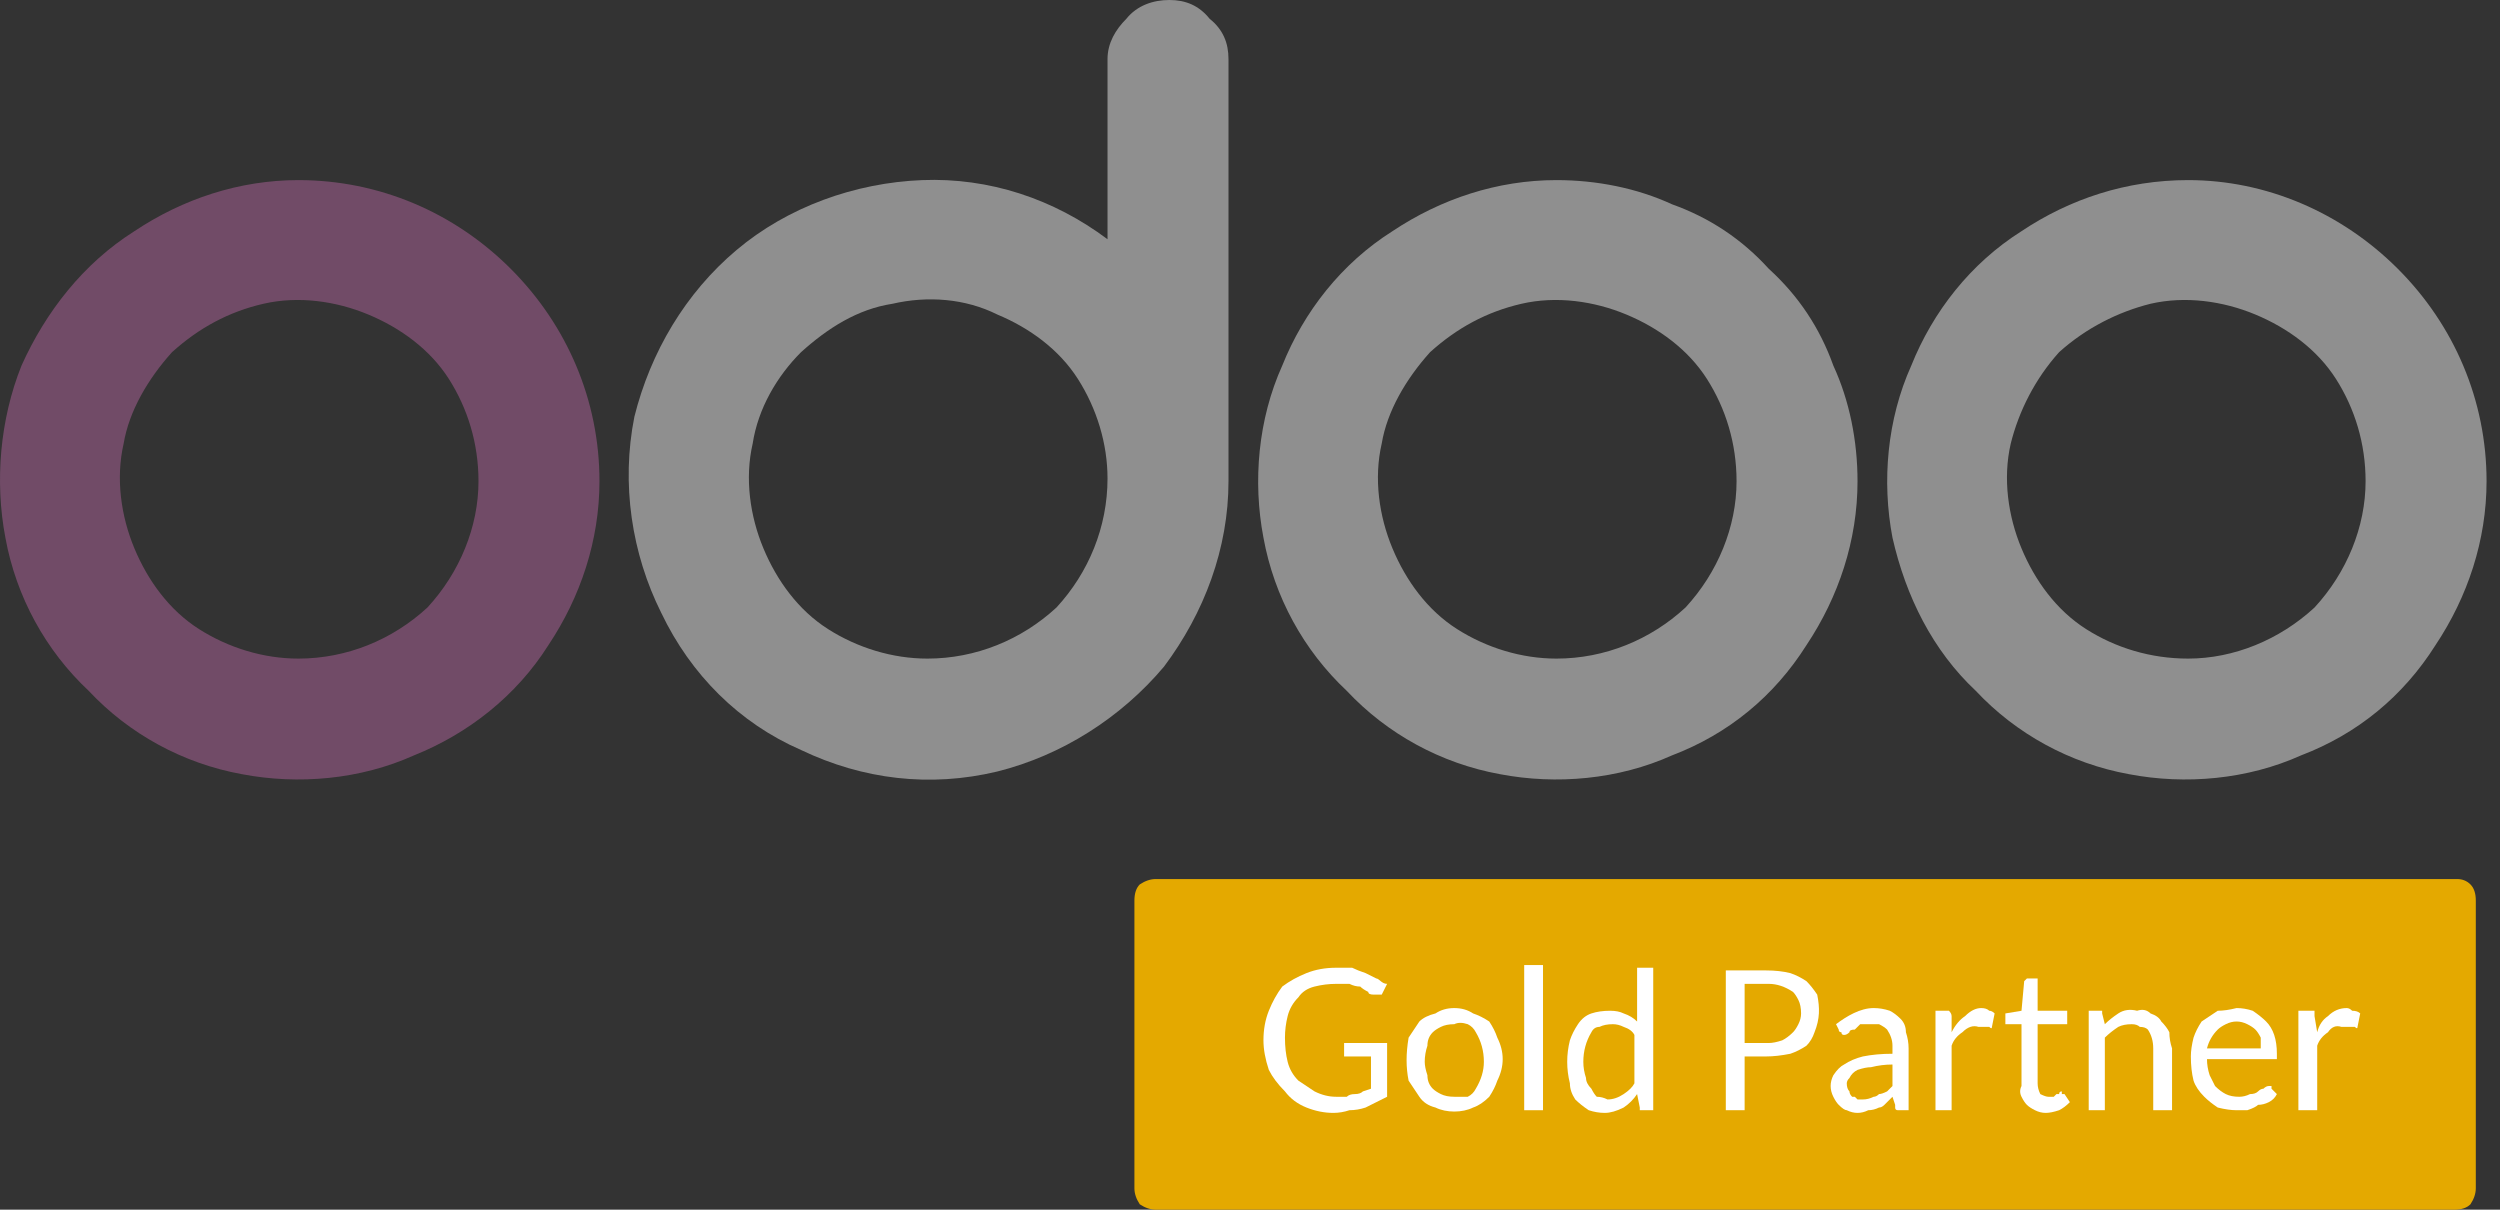 <svg version="1.2" xmlns="http://www.w3.org/2000/svg" viewBox="0 0 93 45" width="93" height="45">
	<rect x="0" y="0" width="93" height="45" fill="#333333" stroke="none"/>
	<title>odoo-gold-svg</title>
	<style>
		.s0 { fill: #e4a900 } 
		.s1 { fill: #ffffff } 
		.s2 { fill: #8f8f8f } 
		.s3 { fill: #714b67 } 
	</style>
	<path id="Layer" class="s0" d="m92.1 44.2q0 0.3-0.2 0.6-0.2 0.2-0.6 0.2h-48.3q-0.3 0-0.6-0.2-0.2-0.3-0.2-0.6v-10.7q0-0.4 0.2-0.6 0.3-0.2 0.6-0.2h48.4q0.3 0 0.5 0.2 0.2 0.2 0.2 0.6z"/>
	<path id="Layer" class="s1" d="m49.7 40.8q0.2 0 0.4 0 0.1-0.1 0.3-0.1 0.2 0 0.3-0.1l0.3-0.1v-1.2h-0.9q0 0-0.1 0 0-0.1 0-0.1v-0.4h1.6v2q-0.2 0.1-0.4 0.2-0.2 0.1-0.4 0.2-0.3 0.1-0.6 0.1-0.3 0.1-0.6 0.1-0.5 0-1-0.2-0.5-0.2-0.8-0.6-0.4-0.4-0.6-0.8-0.2-0.6-0.2-1.1 0-0.6 0.2-1.1 0.2-0.5 0.5-0.9 0.4-0.3 0.9-0.5 0.5-0.2 1.1-0.2 0.3 0 0.6 0 0.2 0.1 0.5 0.2 0.2 0.1 0.4 0.2c0.1 0 0.2 0.2 0.4 0.2l-0.2 0.4q-0.1 0-0.1 0-0.1 0-0.1 0-0.1 0-0.1 0-0.2 0-0.2-0.1-0.2-0.1-0.3-0.2-0.2 0-0.4-0.1-0.3 0-0.5 0-0.4 0-0.8 0.1-0.4 0.1-0.6 0.4-0.3 0.3-0.4 0.7-0.1 0.4-0.1 0.8 0 0.5 0.1 0.9 0.1 0.4 0.4 0.7 0.3 0.2 0.6 0.4 0.4 0.2 0.8 0.2z"/>
	<path id="Layer" fill-rule="evenodd" class="s1" d="m54.1 37.5q0.4 0 0.7 0.2 0.3 0.1 0.6 0.3 0.2 0.3 0.3 0.6 0.2 0.4 0.2 0.8 0 0.4-0.2 0.8-0.1 0.3-0.3 0.6-0.3 0.3-0.6 0.4c-0.4 0.2-1 0.2-1.4 0q-0.4-0.1-0.6-0.4-0.2-0.3-0.4-0.6c-0.1-0.5-0.1-1 0-1.6q0.2-0.3 0.4-0.6 0.2-0.2 0.6-0.3 0.3-0.2 0.7-0.2zm0 3.3q0.2 0 0.5 0 0.2-0.1 0.3-0.3 0.3-0.5 0.3-1 0-0.6-0.3-1.1-0.1-0.2-0.3-0.3-0.3-0.1-0.5 0-0.3 0-0.5 0.1-0.2 0.1-0.3 0.2-0.2 0.2-0.2 0.5-0.1 0.3-0.1 0.6 0 0.2 0.1 0.5 0 0.3 0.2 0.5 0.1 0.1 0.3 0.2 0.2 0.1 0.5 0.1z"/>
	<path id="Layer" class="s1" d="m57.4 35.9v5.4h-0.7v-5.4z"/>
	<path id="Layer" fill-rule="evenodd" class="s1" d="m61.1 41.3q0 0-0.1 0 0-0.1 0-0.1l-0.1-0.5q-0.2 0.3-0.5 0.5-0.4 0.2-0.7 0.2-0.3 0-0.6-0.1-0.3-0.2-0.5-0.4-0.2-0.3-0.2-0.6-0.1-0.4-0.1-0.8 0-0.4 0.1-0.8 0.1-0.3 0.3-0.6 0.2-0.3 0.5-0.4 0.3-0.1 0.7-0.1 0.3 0 0.5 0.1 0.3 0.1 0.5 0.3v-2h0.6v5.3zm-1.3-0.4q0.3 0 0.6-0.2 0.3-0.2 0.4-0.4v-1.8q-0.1-0.2-0.4-0.3-0.2-0.1-0.4-0.1-0.3 0-0.5 0.1-0.2 0-0.3 0.2-0.3 0.5-0.3 1.1 0 0.3 0.1 0.6 0 0.2 0.2 0.4 0.1 0.2 0.2 0.3 0.2 0 0.4 0.1z"/>
	<path id="Layer" fill-rule="evenodd" class="s1" d="m64.9 39.3v2h-0.7v-5.2h1.5q0.5 0 0.9 0.1 0.3 0.1 0.6 0.3 0.2 0.2 0.4 0.5c0.1 0.5 0.1 0.9-0.1 1.4q-0.1 0.3-0.3 0.5-0.3 0.2-0.6 0.3-0.5 0.1-0.9 0.1zm0-0.5h0.9q0.2 0 0.5-0.1 0.2-0.1 0.4-0.3 0.1-0.1 0.2-0.3 0.1-0.2 0.1-0.4 0-0.3-0.1-0.5-0.1-0.2-0.2-0.3c-0.3-0.2-0.6-0.3-0.9-0.3h-0.9z"/>
	<path id="Layer" fill-rule="evenodd" class="s1" d="m71 41.3h-0.3q-0.1 0-0.1 0-0.1 0-0.1-0.1 0 0 0-0.1l-0.1-0.3c-0.1 0.1-0.2 0.2-0.3 0.3q-0.1 0.1-0.2 0.1-0.2 0.1-0.4 0.1-0.2 0.1-0.4 0.1-0.2 0-0.4-0.1-0.1 0-0.3-0.2-0.1-0.1-0.2-0.3-0.1-0.2-0.1-0.4 0-0.2 0.1-0.4 0.2-0.3 0.4-0.4 0.3-0.2 0.7-0.3 0.5-0.1 1.1-0.1v-0.3q0-0.3-0.2-0.6-0.1-0.1-0.3-0.2-0.1 0-0.2 0-0.3 0-0.5 0-0.1 0.1-0.2 0.2-0.2 0-0.2 0.1-0.1 0.1-0.2 0.1-0.1 0-0.1-0.1-0.1 0-0.1-0.1l-0.1-0.2c0.4-0.3 0.9-0.6 1.4-0.6q0.3 0 0.6 0.1 0.2 0.1 0.4 0.3 0.2 0.2 0.2 0.5 0.1 0.3 0.1 0.6zm-1.7-0.4q0.2 0 0.4-0.1 0.1 0 0.2-0.1 0.1 0 0.3-0.1 0.1-0.1 0.2-0.2v-0.8q-0.4 0-0.8 0.1-0.2 0-0.5 0.1-0.2 0.1-0.3 0.3-0.1 0.1-0.1 0.2 0 0.2 0.1 0.3 0 0.1 0.1 0.2 0.1 0 0.1 0 0.1 0.1 0.1 0.1z"/>
	<path id="Layer" class="s1" d="m72 41.3v-3.7h0.4q0.1 0 0.1 0 0.1 0.1 0.1 0.2v0.6q0.2-0.4 0.5-0.6 0.3-0.3 0.6-0.3 0.2 0 0.3 0.1 0.1 0 0.2 0.1l-0.1 0.5q0 0.1-0.1 0-0.1 0-0.1 0-0.2 0-0.3 0-0.3-0.1-0.6 0.2-0.3 0.2-0.4 0.5v2.4z"/>
	<path id="Layer" class="s1" d="m76.1 41.4q-0.2 0-0.4-0.1-0.2-0.1-0.3-0.2-0.1-0.1-0.2-0.3-0.1-0.2 0-0.4v-2.3h-0.5q0 0 0 0-0.1 0-0.1 0 0-0.1 0-0.1v-0.3l0.6-0.1 0.1-1.1q0 0 0 0 0.1-0.1 0.1-0.1 0 0 0.1 0h0.3v1.2h1.1v0.5h-1.1v2.2q0 0.2 0.1 0.4 0.2 0.1 0.3 0.1 0.1 0 0.2 0l0.1-0.1q0.1 0 0.1 0 0-0.1 0.1-0.1 0 0 0 0 0 0 0 0.1 0.1 0 0.1 0l0.2 0.3q-0.2 0.2-0.4 0.3-0.3 0.1-0.5 0.1z"/>
	<path id="Layer" class="s1" d="m77.7 41.3v-3.7h0.4q0 0 0.1 0 0 0.1 0 0.1l0.1 0.4q0.2-0.2 0.5-0.4 0.3-0.2 0.7-0.1 0.3-0.1 0.5 0.1 0.3 0.1 0.4 0.3 0.2 0.2 0.3 0.4 0 0.3 0.1 0.6v2.3h-0.7v-2.3q0-0.4-0.2-0.7-0.1-0.1-0.3-0.1-0.1-0.1-0.3-0.1-0.3 0-0.5 0.1-0.3 0.2-0.5 0.4v2.7z"/>
	<path id="Layer" fill-rule="evenodd" class="s1" d="m83.2 37.5q0.3 0 0.6 0.1 0.3 0.2 0.5 0.4 0.2 0.2 0.3 0.5 0.1 0.3 0.1 0.7 0 0.1 0 0.2 0 0-0.1 0h-2.5q0 0.3 0.1 0.6 0.1 0.2 0.2 0.4 0.2 0.2 0.4 0.3 0.2 0.1 0.5 0.1 0.2 0 0.4-0.1 0.2 0 0.3-0.1 0.1-0.1 0.2-0.1 0.1-0.1 0.2-0.1 0 0 0.1 0 0 0 0 0.1l0.2 0.2q-0.1 0.2-0.3 0.3-0.2 0.1-0.4 0.1-0.1 0.1-0.4 0.2-0.2 0-0.4 0-0.3 0-0.7-0.1-0.3-0.2-0.5-0.4-0.3-0.3-0.4-0.6-0.1-0.4-0.1-0.9 0-0.3 0.1-0.7 0.1-0.3 0.3-0.6 0.3-0.2 0.6-0.4 0.3 0 0.7-0.1zm0 0.5q-0.2 0-0.4 0.1-0.2 0.1-0.3 0.2-0.3 0.3-0.4 0.7h2q0-0.2 0-0.4-0.1-0.2-0.2-0.3-0.1-0.1-0.3-0.2-0.2-0.1-0.4-0.1z"/>
	<path id="Layer" class="s1" d="m85.5 41.3v-3.7h0.4q0.1 0 0.2 0 0 0.1 0 0.2l0.1 0.6q0.1-0.4 0.4-0.6 0.3-0.3 0.7-0.3 0.1 0 0.2 0.1 0.2 0 0.3 0.1l-0.1 0.5q0 0.1-0.1 0-0.1 0-0.2 0-0.1 0-0.3 0-0.3-0.1-0.5 0.2-0.3 0.2-0.4 0.5v2.4z"/>
	<path id="Layer" fill-rule="evenodd" class="s2" d="m89.2 10c2.1 2.1 3.3 4.9 3.3 7.9 0 2.2-0.7 4.3-1.9 6.1-1.2 1.9-2.9 3.3-5 4.1-2 0.9-4.3 1.1-6.4 0.7-2.2-0.4-4.2-1.5-5.7-3.1-1.6-1.5-2.6-3.5-3.1-5.7-0.4-2.1-0.2-4.4 0.7-6.4 0.8-2 2.2-3.8 4.1-5 1.8-1.2 3.9-1.9 6.2-1.9 2.9 0 5.7 1.2 7.8 3.3zm-3.1 12.6c1.2-1.3 1.9-3 1.9-4.7 0-1.4-0.4-2.7-1.1-3.8-0.7-1.1-1.8-1.9-3-2.4-1.2-0.5-2.6-0.7-3.9-0.4-1.2 0.3-2.4 0.9-3.4 1.8-0.9 1-1.5 2.2-1.8 3.4-0.3 1.3-0.1 2.7 0.4 3.9 0.5 1.2 1.3 2.3 2.4 3 1.1 0.7 2.4 1.1 3.8 1.1 1.7 0 3.4-0.7 4.7-1.9z"/>
	<path id="Layer" fill-rule="evenodd" class="s2" d="m62.2 7.6c1.4 0.5 2.6 1.3 3.6 2.4 1.1 1 1.9 2.2 2.4 3.6 0.6 1.3 0.9 2.8 0.9 4.3 0 2.2-0.7 4.3-1.9 6.1-1.2 1.9-2.9 3.3-5 4.1-2 0.9-4.3 1.1-6.4 0.7-2.2-0.4-4.2-1.5-5.7-3.1-1.6-1.5-2.7-3.5-3.1-5.7-0.4-2.1-0.2-4.4 0.7-6.4 0.8-2 2.2-3.8 4.1-5 1.8-1.2 3.9-1.9 6.1-1.9 1.5 0 3 0.3 4.3 0.9zm0.5 15c1.2-1.3 1.9-3 1.9-4.7 0-1.4-0.4-2.7-1.1-3.8-0.7-1.1-1.8-1.9-3-2.4-1.2-0.5-2.6-0.7-3.9-0.4-1.3 0.3-2.4 0.9-3.4 1.8-0.9 1-1.6 2.2-1.8 3.4-0.3 1.3-0.1 2.7 0.4 3.9 0.5 1.2 1.3 2.3 2.4 3 1.1 0.7 2.4 1.1 3.7 1.1 1.8 0 3.5-0.7 4.8-1.9z"/>
	<path id="Layer" fill-rule="evenodd" class="s3" d="m19 10c2.1 2.1 3.3 4.9 3.3 7.9 0 2.2-0.7 4.3-1.9 6.1-1.2 1.9-3 3.3-5 4.1-2 0.9-4.3 1.1-6.4 0.7-2.2-0.4-4.2-1.5-5.7-3.1-1.6-1.5-2.7-3.5-3.1-5.7-0.4-2.1-0.2-4.4 0.6-6.4 0.9-2 2.3-3.8 4.2-5 1.8-1.2 3.9-1.9 6.1-1.9 3 0 5.8 1.2 7.9 3.3zm-3.1 12.6c1.2-1.3 1.9-3 1.9-4.7 0-1.4-0.4-2.7-1.1-3.8-0.7-1.1-1.8-1.9-3-2.4-1.2-0.5-2.6-0.7-3.9-0.4-1.3 0.3-2.4 0.9-3.4 1.8-0.9 1-1.6 2.2-1.8 3.4-0.3 1.3-0.1 2.7 0.4 3.9 0.5 1.2 1.3 2.3 2.4 3 1.1 0.7 2.4 1.1 3.7 1.1 1.8 0 3.5-0.7 4.8-1.9z"/>
	<path id="Layer" fill-rule="evenodd" class="s2" d="m45 0.7c0.5 0.4 0.7 0.9 0.7 1.5v15.7c0 2.5-0.9 4.9-2.4 6.9-1.6 1.9-3.8 3.3-6.2 3.9-2.5 0.6-5 0.3-7.3-0.8-2.3-1-4.1-2.8-5.2-5.1-1.1-2.2-1.5-4.8-1-7.3 0.6-2.4 1.9-4.6 3.8-6.2 1.9-1.6 4.4-2.5 6.9-2.6 2.5-0.1 4.9 0.7 6.9 2.2v-6.7c0-0.6 0.3-1.1 0.7-1.5 0.4-0.5 1-0.7 1.6-0.7 0.6 0 1.1 0.2 1.5 0.7zm-5.7 21.9c1.2-1.3 1.9-3 1.9-4.8 0-1.3-0.4-2.6-1.1-3.7-0.7-1.1-1.8-1.9-3-2.4-1.2-0.6-2.6-0.7-3.9-0.4-1.3 0.2-2.4 0.9-3.4 1.8-0.9 0.9-1.6 2.1-1.8 3.4-0.3 1.3-0.1 2.7 0.4 3.9 0.5 1.2 1.3 2.3 2.4 3 1.1 0.7 2.4 1.1 3.7 1.1 1.8 0 3.5-0.7 4.8-1.9z"/>
</svg>